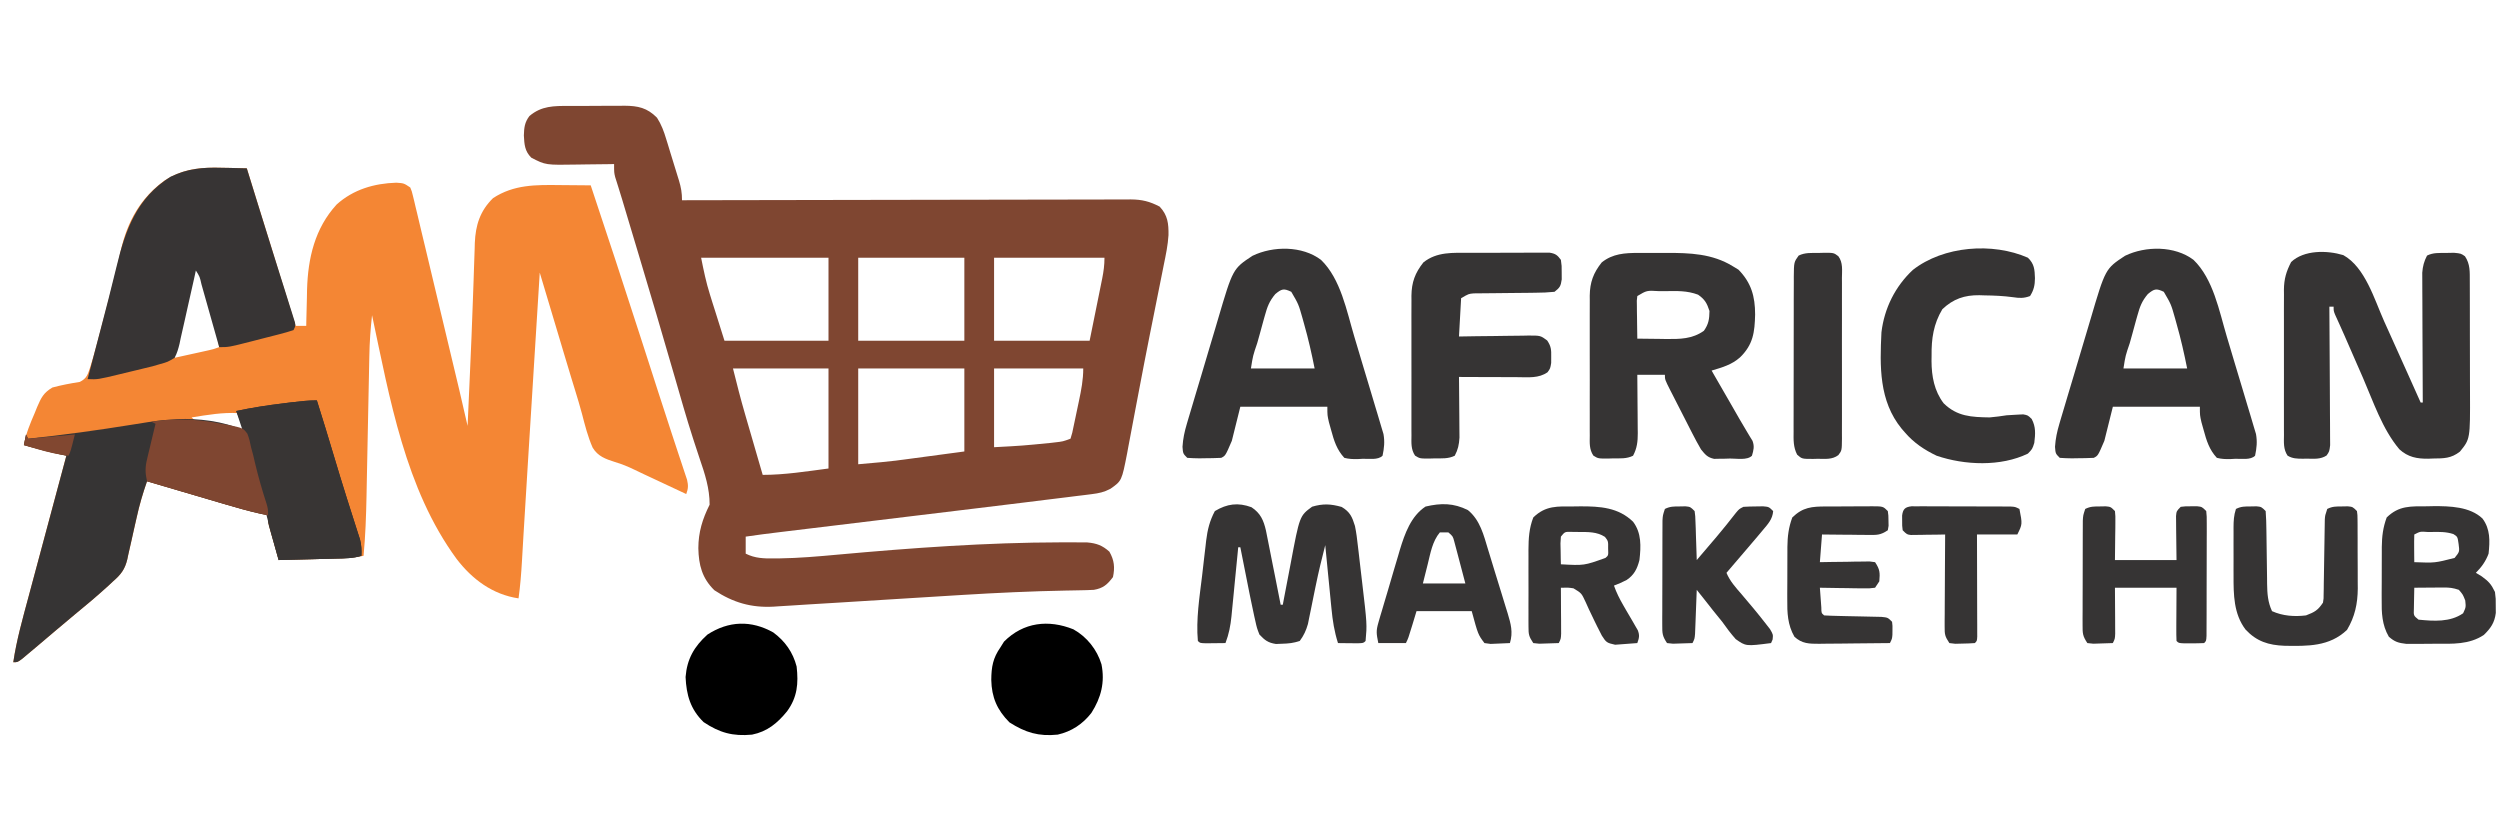 <svg width="143" height="48" viewBox="0 0 143 48" fill="none" xmlns="http://www.w3.org/2000/svg">
<path d="M12.683 9.597C12.821 9.599 12.96 9.602 13.103 9.604C13.441 9.609 13.779 9.617 14.117 9.628C14.141 9.706 14.165 9.784 14.19 9.865C15.095 12.79 16.002 15.715 16.91 18.639C17.11 18.639 17.311 18.639 17.517 18.639C17.519 18.544 17.521 18.448 17.522 18.349C17.532 17.908 17.543 17.467 17.555 17.026C17.559 16.8 17.559 16.8 17.563 16.57C17.615 14.768 18.005 13.064 19.255 11.698C20.21 10.836 21.407 10.489 22.67 10.45C23.103 10.48 23.103 10.48 23.467 10.724C23.556 10.937 23.556 10.937 23.619 11.2C23.644 11.299 23.668 11.399 23.693 11.501C23.719 11.611 23.744 11.72 23.77 11.833C23.798 11.948 23.826 12.063 23.855 12.182C23.947 12.564 24.037 12.946 24.127 13.329C24.191 13.595 24.255 13.861 24.319 14.127C24.488 14.83 24.655 15.534 24.822 16.237C24.991 16.947 25.161 17.657 25.331 18.367C26.34 22.58 26.34 22.58 26.746 24.363C26.77 23.812 26.795 23.261 26.82 22.71C26.841 22.224 26.863 21.738 26.885 21.252C26.946 19.918 27 18.585 27.046 17.252C27.06 16.856 27.075 16.46 27.089 16.064C27.098 15.808 27.106 15.553 27.114 15.297C27.125 14.937 27.138 14.578 27.151 14.219C27.155 14.06 27.155 14.06 27.159 13.899C27.201 12.883 27.457 12.063 28.203 11.332C29.396 10.552 30.649 10.57 32.028 10.587C32.342 10.589 32.656 10.592 32.97 10.595C33.243 10.597 33.516 10.6 33.789 10.602C34.75 13.478 35.695 16.358 36.626 19.244C36.811 19.817 36.996 20.39 37.181 20.962C37.332 21.43 37.483 21.898 37.633 22.366C37.898 23.187 38.163 24.008 38.434 24.827C38.551 25.179 38.667 25.532 38.782 25.884C38.837 26.049 38.892 26.214 38.947 26.378C39.023 26.604 39.097 26.83 39.171 27.056C39.214 27.183 39.256 27.311 39.3 27.442C39.375 27.775 39.37 27.943 39.253 28.26C39.151 28.212 39.049 28.164 38.944 28.115C38.557 27.933 38.17 27.752 37.783 27.571C37.617 27.494 37.452 27.416 37.286 27.338C37.124 27.263 36.963 27.188 36.802 27.112C36.641 27.036 36.48 26.959 36.319 26.881C35.935 26.695 35.579 26.546 35.168 26.425C34.642 26.257 34.198 26.101 33.901 25.607C33.626 24.987 33.462 24.334 33.292 23.679C33.172 23.229 33.038 22.784 32.901 22.339C32.85 22.174 32.8 22.01 32.749 21.845C32.724 21.762 32.698 21.679 32.672 21.593C32.541 21.167 32.414 20.741 32.287 20.315C32.261 20.229 32.236 20.144 32.209 20.056C32.157 19.882 32.105 19.709 32.054 19.535C31.92 19.089 31.787 18.643 31.653 18.197C31.393 17.33 31.134 16.462 30.874 15.595C30.768 17.304 30.661 19.012 30.554 20.721C30.505 21.515 30.455 22.309 30.406 23.103C30.358 23.871 30.31 24.638 30.262 25.406C30.243 25.707 30.225 26.008 30.206 26.309C30.118 27.719 30.03 29.128 29.947 30.538C29.941 30.634 29.936 30.73 29.93 30.829C29.905 31.252 29.88 31.675 29.856 32.098C29.814 32.812 29.76 33.518 29.66 34.227C28.186 34.009 27.012 33.142 26.116 31.968C23.181 27.967 22.294 22.784 21.281 18.03C21.194 18.81 21.139 19.582 21.126 20.367C21.124 20.472 21.121 20.576 21.119 20.684C21.114 20.909 21.11 21.134 21.106 21.358C21.099 21.715 21.092 22.072 21.084 22.429C21.069 23.188 21.053 23.947 21.038 24.705C21.021 25.584 21.003 26.463 20.985 27.341C20.978 27.691 20.971 28.04 20.965 28.389C20.942 29.527 20.903 30.657 20.796 31.791C20.262 31.906 19.744 31.939 19.2 31.951C19.106 31.954 19.013 31.956 18.916 31.959C18.619 31.967 18.323 31.974 18.026 31.981C17.824 31.987 17.622 31.992 17.42 31.997C16.926 32.01 16.432 32.023 15.938 32.035C15.837 31.677 15.736 31.319 15.635 30.962C15.591 30.809 15.591 30.809 15.547 30.654C15.52 30.556 15.492 30.459 15.464 30.358C15.439 30.268 15.413 30.178 15.387 30.085C15.331 29.843 15.331 29.843 15.331 29.477C15.18 29.445 15.028 29.413 14.871 29.38C14.191 29.229 13.525 29.035 12.857 28.837C12.729 28.8 12.601 28.762 12.469 28.724C12.065 28.605 11.66 28.485 11.256 28.366C10.98 28.285 10.704 28.204 10.428 28.123C9.755 27.925 9.083 27.727 8.41 27.529C8.173 28.21 7.972 28.885 7.819 29.59C7.779 29.767 7.738 29.943 7.698 30.12C7.636 30.393 7.575 30.667 7.515 30.941C7.456 31.209 7.395 31.476 7.333 31.744C7.316 31.825 7.299 31.906 7.282 31.99C7.144 32.571 6.913 32.866 6.467 33.252C6.375 33.339 6.284 33.425 6.189 33.513C5.564 34.079 4.926 34.623 4.271 35.154C3.886 35.47 3.506 35.791 3.128 36.114C2.865 36.338 2.602 36.561 2.338 36.784C2.274 36.839 2.209 36.894 2.142 36.95C1.958 37.106 1.772 37.261 1.587 37.416C1.48 37.505 1.373 37.595 1.263 37.687C1.003 37.88 1.003 37.88 0.76 37.88C0.949 36.601 1.302 35.364 1.637 34.119C1.7 33.886 1.762 33.653 1.824 33.42C1.987 32.811 2.15 32.202 2.314 31.594C2.481 30.971 2.648 30.348 2.815 29.725C3.141 28.506 3.468 27.287 3.796 26.068C3.721 26.051 3.647 26.035 3.57 26.018C3.473 25.996 3.375 25.975 3.274 25.952C3.129 25.92 3.129 25.92 2.981 25.887C2.64 25.81 2.303 25.72 1.966 25.626C1.852 25.594 1.738 25.563 1.621 25.53C1.537 25.506 1.453 25.483 1.367 25.459C1.482 24.8 1.725 24.228 1.989 23.617C2.034 23.506 2.078 23.396 2.124 23.282C2.357 22.746 2.484 22.473 2.996 22.166C3.516 22.026 4.033 21.929 4.564 21.846C4.979 21.638 5.017 21.414 5.164 20.989C5.31 20.528 5.44 20.063 5.563 19.595C5.591 19.49 5.619 19.386 5.648 19.278C5.707 19.058 5.766 18.837 5.824 18.616C5.912 18.286 6 17.956 6.089 17.626C6.382 16.528 6.665 15.43 6.912 14.321C7.284 12.674 8.048 11.299 9.44 10.308C10.473 9.656 11.487 9.561 12.683 9.597ZM11.203 15.229C10.871 16.322 10.59 17.424 10.322 18.533C10.29 18.667 10.257 18.801 10.223 18.939C10.193 19.067 10.162 19.194 10.131 19.325C10.103 19.439 10.076 19.553 10.048 19.671C9.973 20.006 9.973 20.006 9.988 20.466C10.345 20.387 10.702 20.309 11.059 20.23C11.21 20.197 11.21 20.197 11.365 20.163C11.463 20.141 11.56 20.119 11.661 20.097C11.75 20.077 11.84 20.058 11.932 20.037C12.197 19.977 12.197 19.977 12.538 19.857C12.361 18.837 12.083 17.852 11.795 16.858C11.749 16.699 11.703 16.541 11.658 16.382C11.547 15.998 11.436 15.614 11.324 15.229C11.284 15.229 11.244 15.229 11.203 15.229ZM10.96 23.876C11.254 24.171 11.406 24.18 11.811 24.25C11.99 24.281 11.99 24.281 12.174 24.314C12.362 24.346 12.362 24.346 12.554 24.378C12.743 24.411 12.743 24.411 12.936 24.445C13.249 24.5 13.561 24.553 13.874 24.606C13.852 24.078 13.852 24.078 13.631 23.632C12.727 23.579 11.851 23.735 10.96 23.876Z" fill="#F48634"/>
<path d="M18.124 22.901C18.453 23.947 18.776 24.994 19.088 26.045C19.332 26.864 19.582 27.681 19.839 28.496C19.885 28.639 19.885 28.639 19.931 28.785C20.067 29.215 20.203 29.645 20.342 30.075C20.409 30.284 20.409 30.284 20.477 30.497C20.515 30.616 20.554 30.735 20.594 30.858C20.674 31.183 20.69 31.458 20.674 31.791C20.195 31.945 19.709 31.94 19.211 31.951C19.118 31.954 19.024 31.957 18.928 31.959C18.63 31.967 18.331 31.974 18.033 31.982C17.831 31.987 17.628 31.992 17.425 31.997C16.93 32.011 16.434 32.023 15.938 32.035C15.837 31.677 15.736 31.32 15.635 30.962C15.606 30.86 15.577 30.759 15.547 30.654C15.52 30.556 15.492 30.459 15.464 30.358C15.439 30.268 15.413 30.178 15.387 30.085C15.331 29.843 15.331 29.843 15.331 29.477C15.18 29.445 15.028 29.413 14.871 29.381C14.191 29.229 13.525 29.035 12.857 28.837C12.729 28.8 12.601 28.762 12.469 28.724C12.065 28.605 11.66 28.485 11.256 28.366C10.98 28.285 10.704 28.204 10.428 28.123C9.755 27.925 9.083 27.727 8.41 27.529C8.173 28.21 7.972 28.885 7.819 29.59C7.779 29.767 7.738 29.943 7.698 30.12C7.636 30.393 7.575 30.667 7.515 30.941C7.456 31.209 7.395 31.476 7.333 31.744C7.316 31.825 7.299 31.906 7.282 31.99C7.144 32.571 6.913 32.866 6.467 33.253C6.375 33.339 6.284 33.425 6.189 33.513C5.564 34.079 4.926 34.623 4.271 35.154C3.886 35.47 3.506 35.791 3.128 36.114C2.865 36.338 2.602 36.561 2.338 36.784C2.241 36.866 2.241 36.866 2.142 36.95C1.958 37.106 1.772 37.261 1.587 37.416C1.48 37.505 1.373 37.595 1.263 37.688C1.003 37.88 1.003 37.88 0.76 37.88C0.949 36.602 1.302 35.365 1.637 34.119C1.7 33.886 1.762 33.653 1.824 33.42C1.987 32.811 2.15 32.203 2.314 31.594C2.481 30.971 2.648 30.348 2.815 29.725C3.141 28.506 3.468 27.287 3.796 26.068C3.721 26.051 3.647 26.035 3.57 26.018C3.473 25.996 3.375 25.975 3.274 25.952C3.177 25.931 3.08 25.91 2.981 25.887C2.64 25.81 2.303 25.72 1.966 25.626C1.852 25.595 1.738 25.563 1.621 25.53C1.537 25.507 1.453 25.483 1.367 25.459C1.407 25.258 1.447 25.057 1.488 24.85C1.528 24.93 1.568 25.011 1.61 25.093C3.61 24.885 5.597 24.607 7.583 24.287C9.101 24.044 9.101 24.044 9.867 23.997C9.961 23.99 10.054 23.982 10.151 23.974C11.287 23.921 12.844 24.09 13.874 24.606C13.754 24.245 13.634 23.883 13.51 23.51C14.412 23.318 15.311 23.18 16.227 23.069C16.356 23.053 16.486 23.036 16.619 23.019C17.127 22.957 17.612 22.901 18.124 22.901Z" fill="#363434"/>
<path d="M12.683 9.597C12.821 9.599 12.96 9.602 13.103 9.604C13.441 9.61 13.779 9.618 14.117 9.628C14.141 9.706 14.165 9.784 14.19 9.865C14.267 10.112 14.343 10.359 14.419 10.605C14.513 10.907 14.606 11.209 14.699 11.511C14.979 12.418 15.261 13.325 15.547 14.23C15.704 14.73 15.861 15.23 16.018 15.731C16.097 15.98 16.175 16.23 16.255 16.48C16.367 16.833 16.478 17.187 16.588 17.541C16.623 17.648 16.657 17.756 16.692 17.866C16.723 17.965 16.753 18.063 16.785 18.165C16.812 18.251 16.839 18.337 16.867 18.426C16.91 18.639 16.91 18.639 16.788 18.883C16.519 18.973 16.245 19.049 15.97 19.12C15.888 19.141 15.806 19.162 15.721 19.184C15.547 19.229 15.372 19.273 15.198 19.317C14.931 19.385 14.665 19.453 14.399 19.523C13.093 19.857 13.093 19.857 12.538 19.857C12.502 19.729 12.466 19.6 12.429 19.468C12.295 18.993 12.161 18.518 12.026 18.043C11.968 17.837 11.91 17.631 11.852 17.425C11.769 17.13 11.685 16.834 11.602 16.539C11.576 16.446 11.55 16.354 11.523 16.258C11.428 15.831 11.428 15.831 11.203 15.473C11.17 15.622 11.138 15.772 11.105 15.925C10.984 16.48 10.858 17.033 10.731 17.586C10.676 17.826 10.623 18.065 10.571 18.305C10.497 18.65 10.417 18.994 10.337 19.338C10.315 19.445 10.293 19.553 10.27 19.663C10.199 19.954 10.129 20.202 9.988 20.466C9.594 20.705 9.594 20.705 9.138 20.831C9.003 20.871 8.868 20.91 8.728 20.951C8.589 20.985 8.45 21.019 8.306 21.053C8.153 21.091 8 21.128 7.842 21.166C7.763 21.185 7.684 21.204 7.603 21.223C7.362 21.28 7.121 21.339 6.881 21.398C5.591 21.709 5.591 21.709 5.01 21.684C5.046 21.544 5.083 21.404 5.121 21.261C5.26 20.729 5.4 20.197 5.539 19.664C5.601 19.428 5.663 19.191 5.725 18.955C6.049 17.718 6.371 16.481 6.669 15.238C7.177 13.126 7.824 11.327 9.746 10.115C10.722 9.637 11.609 9.564 12.683 9.597Z" fill="#373434"/>
<path d="M18.124 22.901C18.453 23.947 18.776 24.994 19.088 26.045C19.332 26.864 19.582 27.681 19.839 28.496C19.869 28.591 19.9 28.687 19.931 28.785C20.066 29.215 20.203 29.645 20.342 30.075C20.387 30.214 20.431 30.354 20.477 30.497C20.515 30.616 20.554 30.735 20.593 30.858C20.674 31.183 20.69 31.458 20.674 31.791C20.195 31.945 19.709 31.94 19.211 31.951C19.118 31.954 19.024 31.957 18.927 31.959C18.629 31.967 18.331 31.974 18.033 31.982C17.831 31.987 17.628 31.992 17.425 31.997C16.93 32.011 16.434 32.023 15.938 32.035C15.632 30.953 15.331 29.873 15.081 28.777C14.903 27.997 14.698 27.227 14.473 26.459C14.368 26.096 14.272 25.733 14.178 25.367C14.006 24.726 13.767 24.121 13.51 23.51C14.411 23.314 15.312 23.18 16.227 23.069C16.356 23.053 16.486 23.036 16.619 23.019C17.127 22.957 17.612 22.901 18.124 22.901Z" fill="#383534"/>
<path d="M32.549 6.059C32.662 6.059 32.775 6.058 32.892 6.058C33.13 6.057 33.369 6.057 33.607 6.058C33.971 6.058 34.334 6.055 34.698 6.052C34.931 6.052 35.163 6.052 35.395 6.052C35.557 6.05 35.557 6.05 35.723 6.048C36.494 6.054 37.016 6.163 37.58 6.733C37.833 7.126 37.977 7.52 38.11 7.965C38.136 8.049 38.163 8.134 38.19 8.221C38.245 8.399 38.299 8.576 38.352 8.754C38.435 9.026 38.519 9.298 38.603 9.569C38.657 9.742 38.71 9.915 38.763 10.088C38.8 10.21 38.8 10.21 38.839 10.333C38.958 10.731 39.011 11.033 39.011 11.454C39.147 11.454 39.283 11.454 39.422 11.453C42.722 11.445 46.022 11.439 49.322 11.435C50.917 11.433 52.513 11.431 54.109 11.427C55.5 11.423 56.891 11.421 58.281 11.42C59.018 11.419 59.754 11.418 60.491 11.416C61.184 11.413 61.877 11.412 62.57 11.413C62.825 11.413 63.079 11.412 63.333 11.411C63.681 11.409 64.028 11.409 64.376 11.41C64.476 11.409 64.577 11.408 64.68 11.407C65.32 11.412 65.764 11.52 66.333 11.819C66.796 12.315 66.847 12.784 66.838 13.452C66.803 14.027 66.685 14.585 66.569 15.148C66.53 15.348 66.53 15.348 66.489 15.552C66.403 15.987 66.315 16.423 66.227 16.858C66.135 17.316 66.044 17.773 65.953 18.231C65.89 18.545 65.827 18.858 65.764 19.172C65.55 20.242 65.344 21.313 65.141 22.385C65.061 22.807 64.98 23.23 64.9 23.652C64.849 23.921 64.798 24.19 64.748 24.459C64.678 24.835 64.607 25.209 64.535 25.584C64.515 25.693 64.495 25.803 64.475 25.915C64.164 27.506 64.164 27.506 63.515 27.96C63.146 28.154 62.866 28.212 62.454 28.264C62.312 28.282 62.169 28.3 62.022 28.319C61.791 28.347 61.791 28.347 61.556 28.375C61.393 28.395 61.229 28.416 61.066 28.437C60.639 28.49 60.212 28.543 59.785 28.594C59.388 28.642 58.991 28.692 58.593 28.742C57.714 28.851 56.835 28.958 55.955 29.064C55.518 29.116 55.081 29.169 54.644 29.223C53.823 29.322 53.001 29.422 52.18 29.521C50.703 29.7 49.225 29.878 47.748 30.058C47.232 30.12 46.715 30.183 46.199 30.245C45.804 30.293 45.409 30.34 45.014 30.388C44.873 30.405 44.732 30.422 44.587 30.44C43.941 30.518 43.297 30.599 42.654 30.695C42.654 31.017 42.654 31.338 42.654 31.669C43.192 31.939 43.695 31.949 44.284 31.942C44.385 31.941 44.486 31.94 44.59 31.94C45.701 31.924 46.804 31.827 47.91 31.726C52.158 31.34 56.428 31.03 60.694 31.022C60.788 31.022 60.882 31.021 60.978 31.021C61.238 31.02 61.498 31.022 61.757 31.024C61.9 31.025 62.044 31.026 62.191 31.027C62.724 31.074 63.058 31.198 63.457 31.555C63.737 32.045 63.778 32.456 63.662 33.009C63.337 33.443 63.095 33.648 62.569 33.739C62.298 33.754 62.027 33.761 61.756 33.765C61.585 33.768 61.415 33.772 61.244 33.775C61.152 33.776 61.061 33.778 60.967 33.78C58.998 33.817 57.035 33.909 55.07 34.029C54.876 34.041 54.876 34.041 54.678 34.053C53.881 34.101 53.084 34.151 52.287 34.201C51.212 34.269 50.137 34.335 49.062 34.401C48.694 34.424 48.326 34.447 47.958 34.47C47.394 34.505 46.83 34.539 46.266 34.572C45.923 34.593 45.581 34.615 45.238 34.638C45.013 34.652 44.787 34.665 44.562 34.679C44.461 34.686 44.36 34.693 44.256 34.7C42.976 34.772 41.927 34.466 40.863 33.762C40.158 33.075 39.965 32.317 39.945 31.357C39.949 30.43 40.18 29.691 40.59 28.868C40.594 27.939 40.319 27.104 40.021 26.235C39.919 25.929 39.819 25.623 39.719 25.317C39.678 25.192 39.678 25.192 39.637 25.064C39.263 23.904 38.931 22.732 38.594 21.562C37.909 19.188 37.209 16.819 36.499 14.453C36.475 14.373 36.451 14.293 36.426 14.21C36.186 13.408 35.946 12.607 35.705 11.805C35.669 11.684 35.633 11.564 35.596 11.439C35.525 11.206 35.454 10.974 35.381 10.742C35.347 10.634 35.314 10.527 35.279 10.416C35.25 10.322 35.22 10.229 35.189 10.132C35.126 9.871 35.126 9.871 35.126 9.384C35.017 9.386 34.908 9.388 34.795 9.39C34.387 9.396 33.979 9.401 33.571 9.404C33.395 9.406 33.219 9.408 33.043 9.412C31.211 9.444 31.211 9.444 30.39 9.019C30.012 8.64 29.993 8.263 29.965 7.748C29.978 7.301 30.01 6.996 30.284 6.636C30.974 6.05 31.686 6.058 32.549 6.059ZM40.104 14.742C40.252 15.482 40.387 16.144 40.61 16.851C40.654 16.992 40.697 17.132 40.742 17.277C40.825 17.537 40.825 17.537 40.909 17.802C41.084 18.36 41.259 18.917 41.44 19.491C43.404 19.491 45.367 19.491 47.39 19.491C47.39 17.924 47.39 16.357 47.39 14.742C44.986 14.742 42.581 14.742 40.104 14.742ZM49.09 14.742C49.09 16.309 49.09 17.877 49.09 19.491C51.094 19.491 53.097 19.491 55.161 19.491C55.161 17.924 55.161 16.357 55.161 14.742C53.158 14.742 51.154 14.742 49.09 14.742ZM56.861 14.742C56.861 16.309 56.861 17.877 56.861 19.491C58.665 19.491 60.468 19.491 62.326 19.491C62.466 18.798 62.606 18.105 62.751 17.391C62.817 17.064 62.817 17.064 62.885 16.73C62.92 16.556 62.955 16.383 62.99 16.209C63.008 16.12 63.027 16.03 63.045 15.938C63.127 15.527 63.176 15.163 63.176 14.742C61.092 14.742 59.008 14.742 56.861 14.742ZM41.926 21.075C42.145 21.953 42.364 22.823 42.618 23.691C42.647 23.792 42.676 23.892 42.706 23.996C42.797 24.311 42.889 24.626 42.981 24.941C43.043 25.157 43.106 25.374 43.169 25.59C43.321 26.115 43.473 26.639 43.626 27.163C44.886 27.163 46.14 26.962 47.39 26.798C47.39 24.909 47.39 23.021 47.39 21.075C45.587 21.075 43.783 21.075 41.926 21.075ZM49.09 21.075C49.09 22.883 49.09 24.691 49.09 26.555C49.966 26.481 50.83 26.406 51.699 26.288C51.788 26.276 51.877 26.264 51.969 26.252C52.295 26.209 52.62 26.165 52.945 26.121C53.677 26.023 54.408 25.925 55.161 25.824C55.161 24.257 55.161 22.689 55.161 21.075C53.158 21.075 51.154 21.075 49.09 21.075ZM56.861 21.075C56.861 22.562 56.861 24.049 56.861 25.58C58.472 25.494 58.472 25.494 60.072 25.337C60.159 25.327 60.246 25.317 60.336 25.306C60.799 25.254 60.799 25.254 61.233 25.093C61.336 24.762 61.336 24.762 61.416 24.357C61.448 24.206 61.48 24.055 61.513 23.9C61.53 23.821 61.546 23.742 61.563 23.661C61.612 23.421 61.663 23.182 61.714 22.943C61.849 22.302 61.962 21.733 61.962 21.075C60.279 21.075 58.596 21.075 56.861 21.075Z" fill="#7F4631"/>
<path d="M44.231 36.175C44.905 36.673 45.356 37.309 45.567 38.124C45.678 39.094 45.609 39.883 45.019 40.688C44.47 41.363 43.889 41.846 43.017 42.021C41.92 42.126 41.156 41.913 40.247 41.305C39.491 40.569 39.261 39.755 39.215 38.725C39.296 37.7 39.702 36.984 40.467 36.297C41.677 35.511 42.969 35.467 44.231 36.175Z" fill="black"/>
<path d="M61.4 35.998C62.167 36.426 62.75 37.154 63.005 37.999C63.208 39.023 62.987 39.903 62.426 40.781C61.929 41.421 61.288 41.842 60.503 42.02C59.409 42.133 58.658 41.905 57.741 41.32C57.036 40.613 56.722 39.888 56.701 38.892C56.707 38.142 56.797 37.64 57.225 37.028C57.326 36.865 57.326 36.865 57.43 36.7C58.541 35.586 59.977 35.426 61.4 35.998Z" fill="black"/>
<path d="M12.66 24.241C12.784 24.262 12.908 24.283 13.036 24.304C13.902 24.481 13.902 24.481 14.152 24.814C14.251 25.069 14.31 25.311 14.36 25.58C14.401 25.734 14.442 25.888 14.485 26.046C14.521 26.201 14.558 26.357 14.595 26.517C14.78 27.288 14.997 28.044 15.242 28.799C15.332 29.112 15.332 29.112 15.332 29.477C14.494 29.301 13.678 29.08 12.857 28.837C12.729 28.799 12.601 28.762 12.47 28.723C12.065 28.605 11.661 28.485 11.256 28.366C10.98 28.285 10.704 28.204 10.429 28.123C9.756 27.925 9.083 27.727 8.41 27.529C8.305 27.057 8.297 26.747 8.41 26.274C8.437 26.155 8.465 26.037 8.494 25.914C8.524 25.791 8.554 25.669 8.585 25.542C8.614 25.417 8.644 25.292 8.674 25.163C8.747 24.856 8.821 24.548 8.896 24.241C8.816 24.201 8.735 24.16 8.653 24.119C8.827 24.098 9.002 24.078 9.177 24.058C9.274 24.047 9.371 24.036 9.471 24.024C10.568 23.95 11.583 24.02 12.66 24.241Z" fill="#7F4631"/>
<path d="M134.036 14.592C135.291 15.288 135.815 17.132 136.374 18.38C136.46 18.571 136.546 18.761 136.632 18.951C136.841 19.413 137.049 19.875 137.256 20.338C137.417 20.695 137.577 21.052 137.738 21.408C137.98 21.946 138.221 22.484 138.461 23.023C138.501 23.023 138.541 23.023 138.583 23.023C138.582 22.927 138.582 22.831 138.581 22.731C138.576 21.823 138.572 20.915 138.57 20.006C138.569 19.539 138.567 19.072 138.564 18.605C138.562 18.154 138.56 17.703 138.56 17.253C138.559 17.081 138.558 16.909 138.557 16.737C138.555 16.496 138.555 16.255 138.555 16.014C138.555 15.877 138.554 15.74 138.553 15.598C138.583 15.221 138.653 14.956 138.826 14.62C139.184 14.441 139.512 14.473 139.911 14.468C140.062 14.465 140.214 14.462 140.369 14.459C140.768 14.499 140.768 14.499 140.997 14.66C141.301 15.116 141.27 15.548 141.272 16.079C141.272 16.165 141.273 16.251 141.273 16.339C141.274 16.624 141.274 16.909 141.275 17.194C141.275 17.392 141.275 17.591 141.276 17.789C141.276 18.206 141.277 18.623 141.277 19.04C141.277 19.572 141.278 20.103 141.28 20.635C141.282 21.046 141.282 21.456 141.282 21.867C141.282 22.063 141.283 22.259 141.284 22.454C141.295 25.11 141.295 25.11 140.708 25.832C140.199 26.227 139.792 26.22 139.167 26.227C139.032 26.233 139.032 26.233 138.894 26.238C138.25 26.245 137.736 26.148 137.247 25.702C136.27 24.549 135.755 22.977 135.16 21.608C135.051 21.359 134.942 21.11 134.833 20.862C134.588 20.303 134.343 19.743 134.1 19.183C134.01 18.978 133.919 18.773 133.826 18.569C133.782 18.471 133.737 18.373 133.691 18.271C133.651 18.184 133.611 18.096 133.57 18.006C133.483 17.787 133.483 17.787 133.483 17.543C133.402 17.543 133.322 17.543 133.24 17.543C133.241 17.646 133.241 17.749 133.242 17.855C133.25 18.825 133.255 19.794 133.259 20.763C133.261 21.262 133.263 21.76 133.267 22.259C133.271 22.739 133.273 23.22 133.274 23.701C133.275 23.885 133.276 24.068 133.278 24.252C133.281 24.509 133.281 24.765 133.281 25.022C133.282 25.169 133.283 25.315 133.284 25.466C133.24 25.824 133.24 25.824 133.081 26.054C132.738 26.28 132.362 26.242 131.965 26.235C131.883 26.236 131.8 26.238 131.716 26.239C131.393 26.237 131.128 26.235 130.849 26.063C130.602 25.693 130.639 25.309 130.643 24.879C130.642 24.783 130.641 24.687 130.641 24.588C130.639 24.27 130.64 23.952 130.641 23.634C130.641 23.413 130.641 23.191 130.64 22.97C130.64 22.506 130.641 22.041 130.642 21.577C130.644 20.983 130.643 20.389 130.641 19.795C130.64 19.338 130.64 18.881 130.641 18.423C130.641 18.204 130.641 17.985 130.64 17.767C130.639 17.46 130.641 17.153 130.643 16.846C130.642 16.756 130.641 16.666 130.64 16.574C130.648 15.949 130.773 15.532 131.054 14.986C131.793 14.291 133.104 14.312 134.036 14.592Z" fill="#363434"/>
<path d="M93.716 14.467C93.801 14.466 93.885 14.466 93.972 14.466C94.15 14.466 94.328 14.466 94.506 14.467C94.774 14.469 95.042 14.467 95.31 14.466C96.658 14.464 97.942 14.506 99.118 15.23C99.226 15.295 99.333 15.36 99.444 15.428C100.176 16.181 100.391 16.956 100.393 17.985C100.37 19.002 100.282 19.712 99.528 20.443C99.052 20.867 98.502 21.017 97.904 21.197C97.956 21.287 98.008 21.377 98.061 21.47C98.257 21.81 98.453 22.149 98.648 22.489C98.733 22.635 98.817 22.781 98.901 22.927C99.103 23.277 99.304 23.627 99.504 23.978C99.641 24.217 99.781 24.454 99.924 24.689C99.981 24.784 100.037 24.879 100.096 24.976C100.145 25.056 100.194 25.136 100.245 25.218C100.362 25.54 100.306 25.744 100.211 26.068C99.939 26.341 99.324 26.224 98.959 26.228C98.853 26.231 98.748 26.235 98.639 26.238C98.537 26.239 98.435 26.24 98.33 26.241C98.237 26.243 98.143 26.245 98.047 26.247C97.665 26.164 97.542 26.007 97.296 25.703C97.12 25.398 96.956 25.098 96.797 24.784C96.752 24.696 96.707 24.608 96.661 24.518C96.566 24.333 96.472 24.148 96.378 23.962C96.234 23.677 96.088 23.394 95.942 23.11C95.85 22.93 95.758 22.75 95.667 22.57C95.623 22.484 95.579 22.399 95.534 22.312C95.232 21.712 95.232 21.712 95.232 21.44C94.711 21.44 94.19 21.44 93.654 21.44C93.655 21.559 93.656 21.677 93.657 21.799C93.662 22.241 93.665 22.682 93.667 23.124C93.668 23.314 93.67 23.505 93.672 23.696C93.675 23.971 93.676 24.246 93.677 24.52C93.679 24.605 93.68 24.69 93.681 24.777C93.681 25.26 93.639 25.639 93.411 26.068C93.044 26.252 92.666 26.217 92.265 26.22C92.182 26.223 92.099 26.225 92.014 26.228C91.415 26.232 91.415 26.232 91.141 26.061C90.899 25.7 90.931 25.334 90.935 24.913C90.934 24.821 90.934 24.728 90.933 24.633C90.931 24.326 90.933 24.02 90.934 23.714C90.933 23.501 90.933 23.288 90.933 23.075C90.932 22.628 90.933 22.18 90.935 21.733C90.937 21.161 90.936 20.59 90.933 20.018C90.932 19.578 90.932 19.137 90.933 18.697C90.934 18.486 90.933 18.275 90.933 18.064C90.931 17.769 90.933 17.473 90.935 17.178C90.934 17.092 90.933 17.005 90.933 16.916C90.942 16.149 91.141 15.609 91.62 15.009C92.248 14.508 92.935 14.468 93.716 14.467ZM93.654 16.934C93.62 17.194 93.62 17.194 93.63 17.491C93.631 17.6 93.631 17.709 93.632 17.822C93.634 17.936 93.636 18.05 93.638 18.168C93.639 18.282 93.641 18.398 93.642 18.516C93.645 18.801 93.649 19.085 93.654 19.37C94.081 19.377 94.509 19.381 94.936 19.385C95.056 19.387 95.177 19.389 95.301 19.391C96.091 19.397 96.797 19.396 97.463 18.921C97.735 18.534 97.774 18.258 97.782 17.787C97.636 17.34 97.515 17.123 97.128 16.855C96.503 16.621 95.924 16.643 95.263 16.653C95.135 16.652 95.007 16.652 94.875 16.652C94.197 16.611 94.197 16.611 93.654 16.934Z" fill="#363434"/>
<path d="M125.469 14.864C126.602 15.958 126.938 17.792 127.373 19.251C127.424 19.421 127.475 19.592 127.526 19.762C127.632 20.116 127.738 20.47 127.843 20.824C127.977 21.276 128.114 21.727 128.251 22.179C128.357 22.529 128.461 22.88 128.565 23.23C128.615 23.397 128.665 23.564 128.716 23.73C128.787 23.962 128.855 24.195 128.923 24.428C128.983 24.626 128.983 24.626 129.043 24.827C129.122 25.275 129.083 25.625 128.99 26.067C128.733 26.326 128.212 26.234 127.86 26.243C127.766 26.248 127.672 26.254 127.575 26.259C127.301 26.265 127.07 26.257 126.805 26.189C126.369 25.72 126.212 25.202 126.046 24.591C126.005 24.445 125.964 24.299 125.922 24.149C125.833 23.754 125.833 23.754 125.833 23.267C124.19 23.267 122.547 23.267 120.855 23.267C120.694 23.91 120.534 24.553 120.369 25.215C120.005 26.067 120.005 26.067 119.762 26.189C119.436 26.204 119.116 26.212 118.79 26.212C118.701 26.214 118.611 26.215 118.519 26.217C118.285 26.217 118.052 26.204 117.819 26.189C117.576 25.946 117.576 25.946 117.547 25.558C117.577 25.083 117.664 24.691 117.798 24.235C117.822 24.154 117.846 24.073 117.87 23.989C117.948 23.723 118.028 23.458 118.108 23.192C118.164 23.006 118.219 22.819 118.274 22.632C118.391 22.241 118.508 21.851 118.625 21.461C118.775 20.964 118.922 20.467 119.069 19.969C119.183 19.583 119.298 19.198 119.414 18.812C119.469 18.63 119.523 18.446 119.577 18.263C120.428 15.372 120.428 15.372 121.552 14.631C122.733 14.061 124.396 14.053 125.469 14.864ZM122.857 16.819C122.511 17.23 122.399 17.543 122.256 18.059C122.233 18.141 122.209 18.224 122.185 18.309C122.112 18.571 122.041 18.833 121.97 19.096C121.92 19.274 121.871 19.452 121.821 19.63C121.577 20.344 121.577 20.344 121.462 21.075C122.664 21.075 123.866 21.075 125.105 21.075C124.932 20.209 124.746 19.385 124.505 18.54C124.474 18.429 124.444 18.317 124.412 18.203C124.186 17.404 124.186 17.404 123.769 16.691C123.338 16.486 123.228 16.515 122.857 16.819Z" fill="#363434"/>
<path d="M75.561 14.864C76.694 15.958 77.029 17.792 77.465 19.251C77.516 19.421 77.567 19.592 77.618 19.762C77.724 20.116 77.829 20.47 77.935 20.824C78.069 21.276 78.206 21.727 78.343 22.179C78.448 22.529 78.553 22.88 78.657 23.23C78.707 23.397 78.757 23.564 78.808 23.73C78.879 23.962 78.947 24.195 79.015 24.428C79.074 24.626 79.074 24.626 79.135 24.827C79.214 25.275 79.174 25.625 79.082 26.067C78.825 26.326 78.304 26.234 77.951 26.243C77.858 26.248 77.764 26.254 77.667 26.259C77.393 26.265 77.162 26.257 76.896 26.189C76.461 25.72 76.303 25.202 76.138 24.591C76.097 24.445 76.056 24.299 76.014 24.149C75.925 23.754 75.925 23.754 75.925 23.267C74.282 23.267 72.639 23.267 70.946 23.267C70.786 23.91 70.626 24.553 70.461 25.215C70.096 26.067 70.096 26.067 69.853 26.189C69.528 26.204 69.207 26.212 68.882 26.212C68.793 26.214 68.703 26.215 68.611 26.217C68.377 26.217 68.144 26.204 67.911 26.189C67.668 25.946 67.668 25.946 67.639 25.558C67.668 25.083 67.755 24.691 67.89 24.235C67.914 24.154 67.938 24.073 67.962 23.989C68.04 23.723 68.12 23.458 68.2 23.192C68.255 23.006 68.311 22.819 68.366 22.632C68.483 22.241 68.6 21.851 68.717 21.461C68.867 20.964 69.014 20.467 69.16 19.969C69.274 19.583 69.39 19.198 69.506 18.812C69.56 18.63 69.615 18.446 69.668 18.263C70.52 15.372 70.52 15.372 71.644 14.631C72.825 14.061 74.488 14.053 75.561 14.864ZM72.949 16.819C72.603 17.23 72.491 17.543 72.348 18.059C72.325 18.141 72.301 18.224 72.277 18.309C72.204 18.571 72.133 18.833 72.062 19.096C72.012 19.274 71.962 19.452 71.912 19.63C71.669 20.344 71.669 20.344 71.553 21.075C72.756 21.075 73.958 21.075 75.196 21.075C75.024 20.209 74.838 19.385 74.597 18.54C74.566 18.429 74.536 18.317 74.504 18.203C74.278 17.404 74.278 17.404 73.861 16.691C73.43 16.486 73.32 16.515 72.949 16.819Z" fill="#363434"/>
<path d="M84.056 14.462C84.263 14.461 84.263 14.461 84.474 14.46C84.765 14.46 85.056 14.46 85.346 14.46C85.792 14.46 86.238 14.458 86.684 14.455C86.966 14.454 87.249 14.454 87.532 14.454C87.665 14.453 87.799 14.452 87.936 14.451C88.122 14.452 88.122 14.452 88.311 14.453C88.42 14.453 88.529 14.453 88.641 14.453C88.976 14.508 89.084 14.592 89.283 14.864C89.331 15.206 89.331 15.206 89.329 15.595C89.33 15.787 89.33 15.787 89.331 15.983C89.276 16.373 89.221 16.453 88.919 16.691C88.551 16.728 88.206 16.744 87.838 16.744C87.731 16.746 87.625 16.747 87.516 16.749C87.177 16.754 86.837 16.757 86.498 16.759C86.159 16.762 85.82 16.765 85.481 16.77C85.27 16.773 85.059 16.775 84.848 16.776C84.752 16.777 84.656 16.778 84.557 16.779C84.473 16.78 84.388 16.78 84.302 16.781C84.008 16.806 84.008 16.806 83.576 17.056C83.536 17.779 83.496 18.503 83.454 19.248C83.791 19.242 84.127 19.237 84.473 19.231C84.799 19.227 85.125 19.224 85.451 19.221C85.677 19.219 85.904 19.215 86.13 19.211C86.456 19.205 86.781 19.203 87.107 19.2C87.208 19.198 87.309 19.195 87.413 19.193C88.115 19.192 88.115 19.192 88.497 19.474C88.725 19.806 88.737 20.012 88.729 20.412C88.729 20.528 88.729 20.644 88.728 20.763C88.676 21.075 88.676 21.075 88.521 21.291C88.019 21.648 87.412 21.578 86.822 21.574C86.726 21.573 86.629 21.573 86.53 21.573C86.223 21.572 85.917 21.571 85.61 21.569C85.401 21.569 85.193 21.568 84.985 21.568C84.475 21.566 83.964 21.564 83.454 21.562C83.456 21.677 83.457 21.791 83.458 21.91C83.462 22.337 83.465 22.765 83.468 23.193C83.469 23.378 83.471 23.563 83.473 23.748C83.476 24.014 83.477 24.28 83.478 24.547C83.479 24.707 83.481 24.867 83.482 25.032C83.456 25.439 83.401 25.709 83.212 26.067C82.845 26.251 82.467 26.217 82.066 26.22C81.983 26.222 81.9 26.225 81.815 26.227C81.216 26.232 81.216 26.232 80.941 26.061C80.7 25.7 80.732 25.333 80.736 24.913C80.735 24.82 80.734 24.728 80.734 24.633C80.732 24.326 80.733 24.02 80.734 23.714C80.734 23.501 80.734 23.288 80.734 23.074C80.733 22.627 80.734 22.18 80.735 21.733C80.737 21.161 80.736 20.589 80.734 20.018C80.733 19.577 80.733 19.137 80.734 18.696C80.734 18.485 80.734 18.275 80.733 18.064C80.732 17.768 80.734 17.473 80.736 17.178C80.735 17.091 80.734 17.005 80.734 16.916C80.743 16.149 80.942 15.609 81.42 15.008C82.196 14.39 83.108 14.461 84.056 14.462Z" fill="#363434"/>
<path d="M115.997 14.742C116.365 15.101 116.382 15.413 116.399 15.907C116.397 16.312 116.336 16.589 116.119 16.934C115.759 17.068 115.517 17.057 115.137 16.999C114.593 16.925 114.063 16.903 113.515 16.896C113.417 16.893 113.319 16.889 113.218 16.886C112.369 16.877 111.724 17.097 111.102 17.688C110.596 18.534 110.474 19.371 110.487 20.344C110.486 20.446 110.484 20.548 110.483 20.653C110.487 21.525 110.639 22.363 111.178 23.069C111.952 23.827 112.768 23.859 113.811 23.876C114.14 23.851 114.457 23.802 114.783 23.754C114.998 23.736 115.213 23.724 115.428 23.716C115.528 23.711 115.627 23.707 115.73 23.702C115.997 23.754 115.997 23.754 116.212 23.966C116.458 24.419 116.423 24.835 116.361 25.337C116.248 25.687 116.248 25.687 115.997 25.946C114.439 26.702 112.376 26.613 110.776 26.068C110.07 25.731 109.465 25.326 108.954 24.728C108.895 24.66 108.835 24.591 108.774 24.521C107.475 22.931 107.524 20.953 107.619 19.005C107.785 17.631 108.404 16.384 109.415 15.439C111.172 14.066 113.974 13.853 115.997 14.742Z" fill="#363434"/>
<path d="M71.584 29.013C72.101 29.355 72.277 29.757 72.413 30.348C72.454 30.545 72.493 30.743 72.531 30.941C72.552 31.046 72.573 31.15 72.594 31.258C72.661 31.59 72.726 31.923 72.791 32.255C72.836 32.481 72.881 32.708 72.927 32.934C73.037 33.486 73.146 34.039 73.254 34.592C73.294 34.592 73.334 34.592 73.376 34.592C73.399 34.469 73.422 34.345 73.446 34.218C73.533 33.756 73.622 33.293 73.712 32.831C73.75 32.632 73.788 32.433 73.826 32.234C74.338 29.508 74.338 29.508 75.053 28.983C75.675 28.799 76.122 28.821 76.745 28.998C77.225 29.285 77.346 29.572 77.504 30.086C77.583 30.468 77.63 30.85 77.672 31.237C77.685 31.346 77.698 31.455 77.712 31.567C77.739 31.796 77.765 32.026 77.791 32.256C77.83 32.603 77.871 32.949 77.913 33.296C78.197 35.712 78.197 35.712 78.111 36.662C77.99 36.784 77.99 36.784 77.659 36.796C77.459 36.794 77.459 36.794 77.254 36.792C77.12 36.791 76.985 36.789 76.847 36.788C76.743 36.787 76.64 36.786 76.533 36.784C76.323 36.126 76.225 35.496 76.16 34.809C76.149 34.705 76.139 34.601 76.128 34.494C76.095 34.164 76.064 33.834 76.032 33.504C76.01 33.279 75.987 33.054 75.965 32.829C75.91 32.28 75.857 31.731 75.804 31.182C75.604 31.955 75.418 32.729 75.258 33.511C75.228 33.657 75.198 33.804 75.167 33.954C75.105 34.256 75.044 34.557 74.984 34.859C74.954 35.005 74.924 35.15 74.893 35.3C74.867 35.43 74.841 35.56 74.814 35.694C74.706 36.072 74.578 36.346 74.347 36.662C73.983 36.784 73.712 36.812 73.33 36.822C73.159 36.829 73.159 36.829 72.986 36.836C72.535 36.767 72.352 36.627 72.04 36.297C71.896 35.93 71.896 35.93 71.797 35.483C71.778 35.401 71.76 35.32 71.741 35.236C71.675 34.941 71.614 34.645 71.554 34.349C71.528 34.22 71.501 34.092 71.474 33.96C71.293 33.075 71.118 32.19 70.947 31.304C70.907 31.304 70.867 31.304 70.826 31.304C70.812 31.444 70.799 31.584 70.785 31.729C70.734 32.25 70.683 32.772 70.631 33.293C70.609 33.518 70.587 33.744 70.566 33.969C70.534 34.294 70.502 34.618 70.47 34.943C70.46 35.043 70.451 35.143 70.441 35.246C70.386 35.79 70.294 36.27 70.097 36.784C69.857 36.787 69.616 36.79 69.376 36.792C69.242 36.793 69.108 36.794 68.97 36.796C68.64 36.784 68.64 36.784 68.518 36.662C68.407 35.431 68.611 34.173 68.758 32.952C68.799 32.604 68.838 32.256 68.878 31.908C68.904 31.684 68.93 31.461 68.957 31.237C68.969 31.134 68.98 31.031 68.992 30.925C69.069 30.301 69.193 29.791 69.49 29.234C70.192 28.814 70.815 28.731 71.584 29.013Z" fill="#363434"/>
<path d="M138.826 28.96C138.946 28.957 139.067 28.955 139.191 28.952C140.125 28.947 141.282 28.977 141.998 29.66C142.451 30.266 142.423 30.94 142.347 31.669C142.185 32.105 141.948 32.435 141.619 32.765C141.788 32.867 141.788 32.867 141.96 32.971C142.358 33.26 142.502 33.424 142.712 33.861C142.76 34.246 142.76 34.246 142.757 34.653C142.759 34.854 142.759 34.854 142.76 35.06C142.69 35.619 142.472 35.932 142.074 36.32C141.227 36.88 140.281 36.825 139.303 36.822C139.053 36.822 138.804 36.825 138.554 36.828C138.395 36.828 138.237 36.828 138.074 36.828C137.929 36.828 137.785 36.829 137.637 36.829C137.188 36.777 136.981 36.717 136.64 36.419C136.248 35.746 136.223 35.047 136.232 34.287C136.232 34.179 136.232 34.072 136.231 33.962C136.232 33.736 136.233 33.51 136.235 33.285C136.238 32.941 136.237 32.597 136.237 32.254C136.237 32.033 136.238 31.813 136.239 31.593C136.239 31.491 136.239 31.389 136.239 31.284C136.246 30.678 136.308 30.169 136.519 29.599C137.225 28.909 137.896 28.964 138.826 28.96ZM138.097 30.573C138.088 30.84 138.087 31.106 138.09 31.372C138.091 31.518 138.092 31.664 138.093 31.814C138.094 31.927 138.096 32.04 138.097 32.156C139.276 32.202 139.276 32.202 140.404 31.913C140.69 31.56 140.69 31.56 140.632 31.114C140.573 30.7 140.573 30.7 140.335 30.549C139.926 30.414 139.532 30.421 139.107 30.429C139.023 30.429 138.939 30.429 138.853 30.429C138.44 30.397 138.44 30.397 138.097 30.573ZM138.097 33.618C138.091 33.876 138.086 34.135 138.082 34.394C138.079 34.538 138.076 34.682 138.074 34.831C138.057 35.214 138.057 35.214 138.34 35.444C139.209 35.531 140.152 35.596 140.89 35.079C141.052 34.732 141.052 34.732 141.012 34.348C140.876 34.003 140.876 34.003 140.647 33.739C140.311 33.627 140.115 33.603 139.769 33.606C139.623 33.606 139.623 33.606 139.474 33.607C139.322 33.608 139.322 33.608 139.167 33.61C139.013 33.611 139.013 33.611 138.856 33.612C138.603 33.613 138.35 33.615 138.097 33.618Z" fill="#363434"/>
<path d="M90.027 28.968C90.149 28.966 90.272 28.965 90.398 28.963C91.524 28.961 92.567 29.023 93.412 29.843C93.901 30.492 93.865 31.255 93.776 32.035C93.647 32.537 93.477 32.883 93.042 33.176C92.804 33.298 92.569 33.404 92.319 33.496C92.459 33.899 92.643 34.259 92.855 34.627C92.91 34.721 92.964 34.816 93.02 34.914C93.135 35.111 93.25 35.308 93.367 35.505C93.421 35.599 93.475 35.694 93.531 35.791C93.581 35.877 93.63 35.962 93.682 36.05C93.795 36.347 93.76 36.49 93.654 36.784C93.384 36.81 93.113 36.829 92.842 36.845C92.692 36.856 92.541 36.868 92.385 36.879C91.91 36.774 91.875 36.747 91.628 36.361C91.53 36.18 91.437 35.996 91.347 35.81C91.303 35.72 91.259 35.63 91.214 35.538C90.856 34.795 90.856 34.795 90.699 34.439C90.462 33.929 90.462 33.929 90.002 33.652C89.704 33.608 89.704 33.608 89.283 33.618C89.284 33.705 89.284 33.792 89.285 33.882C89.287 34.276 89.289 34.67 89.29 35.064C89.291 35.201 89.293 35.339 89.294 35.48C89.294 35.611 89.294 35.742 89.295 35.877C89.295 35.999 89.296 36.12 89.297 36.245C89.283 36.541 89.283 36.541 89.162 36.784C88.924 36.794 88.686 36.801 88.448 36.807C88.249 36.813 88.249 36.813 88.047 36.82C87.934 36.808 87.821 36.796 87.704 36.784C87.445 36.394 87.431 36.292 87.43 35.843C87.429 35.726 87.428 35.61 87.428 35.489C87.428 35.364 87.429 35.237 87.429 35.108C87.429 34.978 87.429 34.848 87.428 34.714C87.428 34.439 87.429 34.164 87.43 33.889C87.431 33.469 87.43 33.049 87.428 32.63C87.428 32.362 87.429 32.095 87.429 31.827C87.429 31.702 87.428 31.577 87.428 31.449C87.432 30.786 87.465 30.22 87.704 29.599C88.416 28.904 89.09 28.968 90.027 28.968ZM89.283 30.695C89.253 31.076 89.253 31.076 89.268 31.502C89.27 31.647 89.272 31.791 89.274 31.941C89.277 32.052 89.28 32.163 89.283 32.278C90.611 32.351 90.611 32.351 91.833 31.913C92.001 31.771 92.001 31.771 91.985 31.38C91.992 30.954 91.992 30.954 91.803 30.71C91.337 30.41 90.841 30.432 90.3 30.429C90.091 30.426 90.091 30.426 89.878 30.424C89.51 30.415 89.51 30.415 89.283 30.695Z" fill="#363434"/>
<path d="M120.125 28.968C120.233 28.966 120.34 28.964 120.451 28.962C120.732 28.99 120.732 28.99 120.975 29.234C121.003 29.519 121.003 29.519 120.999 29.87C120.998 29.983 120.998 30.097 120.997 30.213C120.994 30.429 120.994 30.429 120.99 30.65C120.985 31.107 120.98 31.564 120.975 32.035C122.137 32.035 123.299 32.035 124.497 32.035C124.487 31.124 124.487 31.124 124.475 30.213C124.474 30.1 124.473 29.987 124.473 29.87C124.471 29.696 124.471 29.696 124.469 29.519C124.497 29.234 124.497 29.234 124.739 28.99C125.02 28.958 125.02 28.958 125.347 28.96C125.454 28.959 125.562 28.959 125.673 28.958C125.954 28.99 125.954 28.99 126.197 29.234C126.227 29.544 126.227 29.544 126.226 29.942C126.227 30.164 126.227 30.164 126.227 30.391C126.226 30.553 126.226 30.716 126.225 30.878C126.224 31.044 126.224 31.21 126.224 31.376C126.224 31.724 126.223 32.072 126.222 32.419C126.22 32.866 126.219 33.313 126.219 33.759C126.219 34.102 126.218 34.444 126.218 34.787C126.217 34.952 126.217 35.117 126.217 35.281C126.217 35.511 126.215 35.741 126.214 35.971C126.214 36.167 126.214 36.167 126.213 36.367C126.197 36.662 126.197 36.662 126.075 36.784C125.833 36.796 125.59 36.8 125.347 36.799C125.214 36.8 125.081 36.8 124.944 36.8C124.618 36.784 124.618 36.784 124.497 36.662C124.486 36.437 124.484 36.211 124.485 35.984C124.485 35.861 124.485 35.738 124.486 35.611C124.487 35.453 124.488 35.295 124.489 35.133C124.491 34.633 124.494 34.133 124.497 33.618C123.335 33.618 122.172 33.618 120.975 33.618C120.98 34.569 120.98 34.569 120.986 35.52C120.986 35.638 120.987 35.756 120.987 35.877C120.988 35.999 120.988 36.12 120.989 36.245C120.975 36.541 120.975 36.541 120.854 36.784C120.616 36.794 120.378 36.801 120.14 36.807C119.942 36.813 119.942 36.813 119.739 36.82C119.626 36.808 119.513 36.796 119.397 36.784C119.122 36.371 119.123 36.23 119.124 35.746C119.124 35.608 119.123 35.47 119.123 35.328C119.124 35.18 119.125 35.031 119.126 34.877C119.126 34.725 119.126 34.572 119.126 34.415C119.126 34.092 119.127 33.769 119.129 33.446C119.131 33.032 119.131 32.618 119.131 32.204C119.131 31.809 119.132 31.414 119.133 31.019C119.133 30.796 119.133 30.796 119.134 30.568C119.135 30.361 119.135 30.361 119.136 30.15C119.137 30.029 119.137 29.907 119.137 29.782C119.154 29.477 119.154 29.477 119.275 29.112C119.576 28.961 119.79 28.97 120.125 28.968Z" fill="#363434"/>
<path d="M83.965 29.178C84.664 29.75 84.866 30.605 85.118 31.437C85.158 31.567 85.198 31.697 85.239 31.83C85.323 32.103 85.406 32.377 85.489 32.651C85.616 33.069 85.746 33.486 85.876 33.904C85.957 34.17 86.039 34.436 86.12 34.702C86.178 34.889 86.178 34.889 86.238 35.08C86.419 35.689 86.556 36.153 86.368 36.784C86.132 36.797 85.897 36.807 85.662 36.815C85.531 36.82 85.4 36.826 85.265 36.832C85.148 36.816 85.031 36.8 84.91 36.784C84.546 36.297 84.546 36.297 84.182 34.957C83.14 34.957 82.098 34.957 81.025 34.957C80.947 35.214 80.87 35.47 80.79 35.734C80.554 36.51 80.554 36.51 80.418 36.784C79.897 36.784 79.376 36.784 78.839 36.784C78.729 36.233 78.704 36.095 78.848 35.6C78.896 35.434 78.896 35.434 78.944 35.265C78.98 35.147 79.015 35.028 79.052 34.907C79.088 34.783 79.124 34.66 79.162 34.533C79.239 34.272 79.316 34.011 79.395 33.751C79.513 33.356 79.628 32.96 79.743 32.563C79.819 32.309 79.894 32.055 79.97 31.801C80.004 31.684 80.038 31.567 80.073 31.447C80.356 30.521 80.707 29.522 81.541 28.975C82.425 28.768 83.144 28.768 83.965 29.178ZM82.361 30.452C81.935 30.96 81.825 31.625 81.67 32.255C81.577 32.625 81.484 32.994 81.389 33.374C82.191 33.374 82.992 33.374 83.818 33.374C83.702 32.933 83.586 32.491 83.469 32.05C83.436 31.924 83.403 31.799 83.369 31.669C83.337 31.549 83.305 31.429 83.272 31.305C83.243 31.194 83.214 31.083 83.183 30.969C83.104 30.675 83.104 30.675 82.846 30.452C82.686 30.452 82.526 30.452 82.361 30.452Z" fill="#363434"/>
<path d="M128.746 28.968C128.854 28.966 128.962 28.964 129.072 28.962C129.353 28.991 129.353 28.991 129.596 29.234C129.623 29.601 129.636 29.957 129.638 30.324C129.64 30.433 129.641 30.542 129.643 30.654C129.649 31.003 129.653 31.351 129.657 31.7C129.662 32.157 129.668 32.615 129.676 33.072C129.676 33.177 129.677 33.281 129.678 33.389C129.687 33.952 129.717 34.438 129.96 34.958C130.576 35.235 131.237 35.281 131.903 35.201C132.397 35.012 132.58 34.913 132.875 34.471C132.913 34.235 132.913 34.235 132.912 33.977C132.914 33.878 132.916 33.779 132.918 33.677C132.919 33.571 132.92 33.465 132.921 33.355C132.923 33.246 132.925 33.137 132.927 33.024C132.933 32.674 132.938 32.324 132.943 31.974C132.948 31.624 132.954 31.274 132.96 30.924C132.964 30.706 132.968 30.489 132.97 30.271C132.972 30.172 132.973 30.073 132.975 29.972C132.977 29.841 132.977 29.841 132.979 29.709C132.996 29.478 132.996 29.478 133.118 29.112C133.418 28.961 133.632 28.97 133.968 28.968C134.075 28.966 134.183 28.964 134.294 28.962C134.575 28.991 134.575 28.991 134.818 29.234C134.849 29.459 134.849 29.459 134.851 29.736C134.853 29.892 134.853 29.892 134.854 30.05C134.854 30.163 134.854 30.276 134.854 30.391C134.855 30.507 134.855 30.623 134.856 30.743C134.856 30.989 134.856 31.235 134.856 31.482C134.856 31.855 134.858 32.229 134.861 32.603C134.862 32.843 134.862 33.082 134.862 33.322C134.863 33.432 134.864 33.543 134.865 33.657C134.859 34.53 134.699 35.278 134.248 36.031C133.237 36.991 131.993 36.959 130.683 36.939C129.762 36.904 129.08 36.692 128.443 36.008C127.765 35.109 127.756 34.012 127.759 32.927C127.758 32.829 127.758 32.731 127.758 32.63C127.758 32.425 127.758 32.219 127.759 32.014C127.76 31.699 127.759 31.384 127.758 31.07C127.758 30.869 127.758 30.669 127.759 30.469C127.758 30.375 127.758 30.281 127.758 30.184C127.76 29.795 127.772 29.485 127.896 29.112C128.197 28.961 128.411 28.97 128.746 28.968Z" fill="#363434"/>
<path d="M104.028 14.468C104.111 14.466 104.194 14.463 104.279 14.461C104.89 14.456 104.89 14.456 105.152 14.655C105.428 15.019 105.361 15.467 105.358 15.906C105.359 16.012 105.359 16.119 105.36 16.228C105.361 16.58 105.36 16.932 105.359 17.284C105.359 17.529 105.36 17.773 105.36 18.017C105.361 18.53 105.36 19.042 105.358 19.554C105.356 20.212 105.357 20.869 105.36 21.526C105.361 22.031 105.36 22.535 105.359 23.04C105.359 23.282 105.36 23.524 105.36 23.767C105.361 24.105 105.36 24.444 105.358 24.782C105.359 24.933 105.359 24.933 105.36 25.087C105.353 25.769 105.353 25.769 105.154 26.032C104.804 26.298 104.396 26.247 103.975 26.243C103.887 26.245 103.799 26.247 103.708 26.25C103.071 26.25 103.071 26.25 102.796 26.006C102.572 25.572 102.589 25.159 102.594 24.682C102.594 24.579 102.593 24.477 102.593 24.371C102.592 24.032 102.593 23.693 102.595 23.354C102.595 23.119 102.595 22.883 102.595 22.647C102.595 22.153 102.596 21.66 102.598 21.166C102.601 20.533 102.601 19.9 102.6 19.267C102.6 18.78 102.601 18.293 102.602 17.807C102.603 17.573 102.603 17.34 102.602 17.106C102.602 16.78 102.604 16.454 102.606 16.128C102.606 16.031 102.605 15.935 102.605 15.835C102.613 14.995 102.613 14.995 102.882 14.62C103.249 14.437 103.626 14.471 104.028 14.468Z" fill="#363434"/>
<path d="M96.082 28.968C96.19 28.966 96.297 28.964 96.409 28.962C96.689 28.991 96.689 28.991 96.932 29.234C96.971 29.519 96.971 29.519 96.982 29.87C96.987 29.996 96.992 30.122 96.997 30.251C97 30.383 97.004 30.514 97.008 30.65C97.013 30.782 97.017 30.915 97.022 31.051C97.034 31.379 97.044 31.707 97.054 32.035C97.819 31.147 98.581 30.26 99.297 29.331C99.482 29.112 99.482 29.112 99.725 28.991C99.968 28.976 100.211 28.969 100.454 28.968C100.584 28.966 100.714 28.964 100.848 28.962C101.182 28.991 101.182 28.991 101.425 29.234C101.39 29.697 101.131 29.97 100.841 30.315C100.695 30.489 100.695 30.489 100.547 30.666C100.435 30.798 100.323 30.929 100.211 31.061C100.115 31.174 100.115 31.174 100.017 31.289C99.597 31.783 99.176 32.275 98.754 32.766C98.953 33.242 99.276 33.599 99.611 33.983C100.075 34.526 100.533 35.071 100.97 35.635C101.06 35.751 101.151 35.866 101.245 35.986C101.425 36.297 101.425 36.297 101.393 36.582C101.363 36.649 101.334 36.715 101.304 36.784C99.864 36.969 99.864 36.969 99.281 36.556C99.001 36.239 98.754 35.913 98.511 35.566C98.337 35.35 98.163 35.134 97.987 34.919C97.838 34.729 97.688 34.539 97.539 34.349C97.378 34.146 97.216 33.943 97.054 33.74C97.05 33.823 97.047 33.907 97.044 33.993C97.03 34.37 97.015 34.748 97.001 35.125C96.996 35.257 96.991 35.388 96.986 35.524C96.981 35.649 96.976 35.775 96.971 35.904C96.964 36.078 96.964 36.078 96.957 36.256C96.932 36.541 96.932 36.541 96.811 36.784C96.573 36.794 96.335 36.801 96.097 36.807C95.899 36.813 95.899 36.813 95.696 36.82C95.583 36.808 95.47 36.796 95.354 36.784C95.079 36.371 95.081 36.23 95.081 35.746C95.081 35.608 95.081 35.471 95.08 35.329C95.081 35.18 95.082 35.031 95.083 34.878C95.083 34.725 95.083 34.572 95.083 34.415C95.083 34.092 95.084 33.769 95.086 33.446C95.088 33.032 95.088 32.618 95.088 32.204C95.088 31.809 95.089 31.414 95.09 31.019C95.091 30.796 95.091 30.796 95.091 30.568C95.092 30.361 95.092 30.361 95.093 30.15C95.094 30.029 95.094 29.908 95.094 29.783C95.111 29.478 95.111 29.478 95.232 29.112C95.533 28.961 95.747 28.97 96.082 28.968Z" fill="#363434"/>
<path d="M104.447 28.97C104.54 28.969 104.633 28.969 104.729 28.968C104.926 28.968 105.123 28.968 105.32 28.968C105.622 28.967 105.924 28.965 106.226 28.963C106.417 28.962 106.608 28.962 106.799 28.962C106.89 28.961 106.981 28.96 107.074 28.959C107.712 28.962 107.712 28.962 107.983 29.234C108.019 29.489 108.019 29.489 108.021 29.782C108.023 29.878 108.025 29.975 108.027 30.075C108.012 30.159 107.998 30.243 107.983 30.33C107.547 30.621 107.356 30.602 106.839 30.597C106.611 30.596 106.611 30.596 106.378 30.595C106.139 30.592 106.139 30.592 105.896 30.588C105.734 30.587 105.572 30.586 105.409 30.585C105.012 30.582 104.616 30.578 104.219 30.573C104.179 31.096 104.138 31.618 104.097 32.156C104.322 32.152 104.547 32.148 104.779 32.144C105.073 32.14 105.367 32.137 105.661 32.134C105.883 32.129 105.883 32.129 106.111 32.124C106.323 32.123 106.323 32.123 106.54 32.121C106.737 32.118 106.737 32.118 106.937 32.115C107.042 32.129 107.146 32.142 107.254 32.156C107.535 32.579 107.538 32.756 107.497 33.252C107.417 33.373 107.337 33.493 107.254 33.618C106.937 33.659 106.937 33.659 106.54 33.653C106.398 33.652 106.257 33.651 106.111 33.65C105.962 33.647 105.814 33.644 105.661 33.641C105.511 33.639 105.362 33.637 105.208 33.636C104.837 33.631 104.467 33.625 104.097 33.618C104.114 33.859 104.132 34.1 104.15 34.341C104.16 34.475 104.17 34.609 104.18 34.748C104.183 35.068 104.183 35.068 104.34 35.201C104.606 35.217 104.873 35.226 105.14 35.231C105.305 35.235 105.469 35.239 105.634 35.243C105.894 35.249 106.155 35.254 106.415 35.259C106.665 35.264 106.916 35.27 107.167 35.276C107.317 35.279 107.468 35.283 107.623 35.286C107.983 35.323 107.983 35.323 108.226 35.566C108.254 35.794 108.254 35.794 108.249 36.053C108.248 36.139 108.247 36.224 108.246 36.312C108.226 36.54 108.226 36.54 108.104 36.784C107.424 36.793 106.743 36.8 106.063 36.804C105.831 36.806 105.6 36.808 105.368 36.812C105.035 36.816 104.702 36.818 104.369 36.82C104.266 36.822 104.163 36.823 104.057 36.825C103.493 36.825 103.07 36.824 102.64 36.419C102.251 35.743 102.223 35.049 102.232 34.287C102.232 34.18 102.232 34.072 102.231 33.962C102.232 33.736 102.233 33.51 102.235 33.285C102.238 32.941 102.237 32.597 102.237 32.254C102.237 32.033 102.238 31.813 102.239 31.593C102.239 31.491 102.239 31.389 102.239 31.284C102.246 30.678 102.308 30.17 102.519 29.599C103.121 29.011 103.64 28.971 104.447 28.97Z" fill="#363434"/>
<path d="M109.339 28.96C109.447 28.96 109.556 28.96 109.668 28.961C109.791 28.96 109.914 28.96 110.041 28.959C110.175 28.96 110.308 28.961 110.446 28.962C110.651 28.962 110.651 28.962 110.86 28.962C111.149 28.963 111.438 28.964 111.727 28.965C112.171 28.967 112.614 28.968 113.058 28.968C113.338 28.968 113.619 28.969 113.899 28.97C114.032 28.97 114.166 28.97 114.303 28.97C114.488 28.971 114.488 28.971 114.677 28.973C114.785 28.973 114.894 28.973 115.006 28.974C115.269 28.99 115.269 28.99 115.512 29.112C115.683 29.986 115.683 29.986 115.39 30.573C114.629 30.573 113.868 30.573 113.083 30.573C113.084 30.757 113.084 30.941 113.085 31.13C113.087 31.81 113.089 32.489 113.09 33.168C113.09 33.463 113.091 33.757 113.092 34.051C113.094 34.474 113.094 34.896 113.095 35.318C113.096 35.451 113.096 35.584 113.097 35.72C113.097 35.842 113.097 35.964 113.097 36.089C113.097 36.197 113.097 36.305 113.098 36.416C113.083 36.662 113.083 36.662 112.962 36.784C112.722 36.802 112.481 36.811 112.241 36.814C112.109 36.818 111.978 36.821 111.843 36.824C111.731 36.811 111.619 36.798 111.504 36.784C111.244 36.392 111.232 36.292 111.234 35.841C111.234 35.724 111.234 35.607 111.234 35.486C111.235 35.36 111.237 35.234 111.238 35.104C111.238 34.975 111.239 34.846 111.239 34.713C111.24 34.3 111.243 33.886 111.246 33.473C111.248 33.193 111.249 32.913 111.25 32.633C111.252 31.947 111.257 31.26 111.262 30.573C111.029 30.578 111.029 30.578 110.792 30.582C110.589 30.584 110.387 30.586 110.184 30.588C110.031 30.592 110.031 30.592 109.874 30.595C109.776 30.596 109.679 30.596 109.578 30.597C109.487 30.598 109.397 30.6 109.304 30.601C109.076 30.573 109.076 30.573 108.833 30.33C108.801 30.075 108.801 30.075 108.803 29.782C108.802 29.685 108.801 29.588 108.801 29.489C108.847 29.119 108.971 29.002 109.339 28.96Z" fill="#363434"/>
<path d="M1.489 24.85C1.529 24.93 1.569 25.011 1.61 25.093C2.932 24.973 2.932 24.973 4.282 24.85C4.039 25.824 4.039 25.824 3.917 26.068C3.311 25.993 2.751 25.869 2.164 25.695C2.014 25.651 1.864 25.607 1.709 25.561C1.596 25.527 1.483 25.494 1.367 25.459C1.407 25.258 1.447 25.057 1.489 24.85Z" fill="#814730"/>
</svg>
